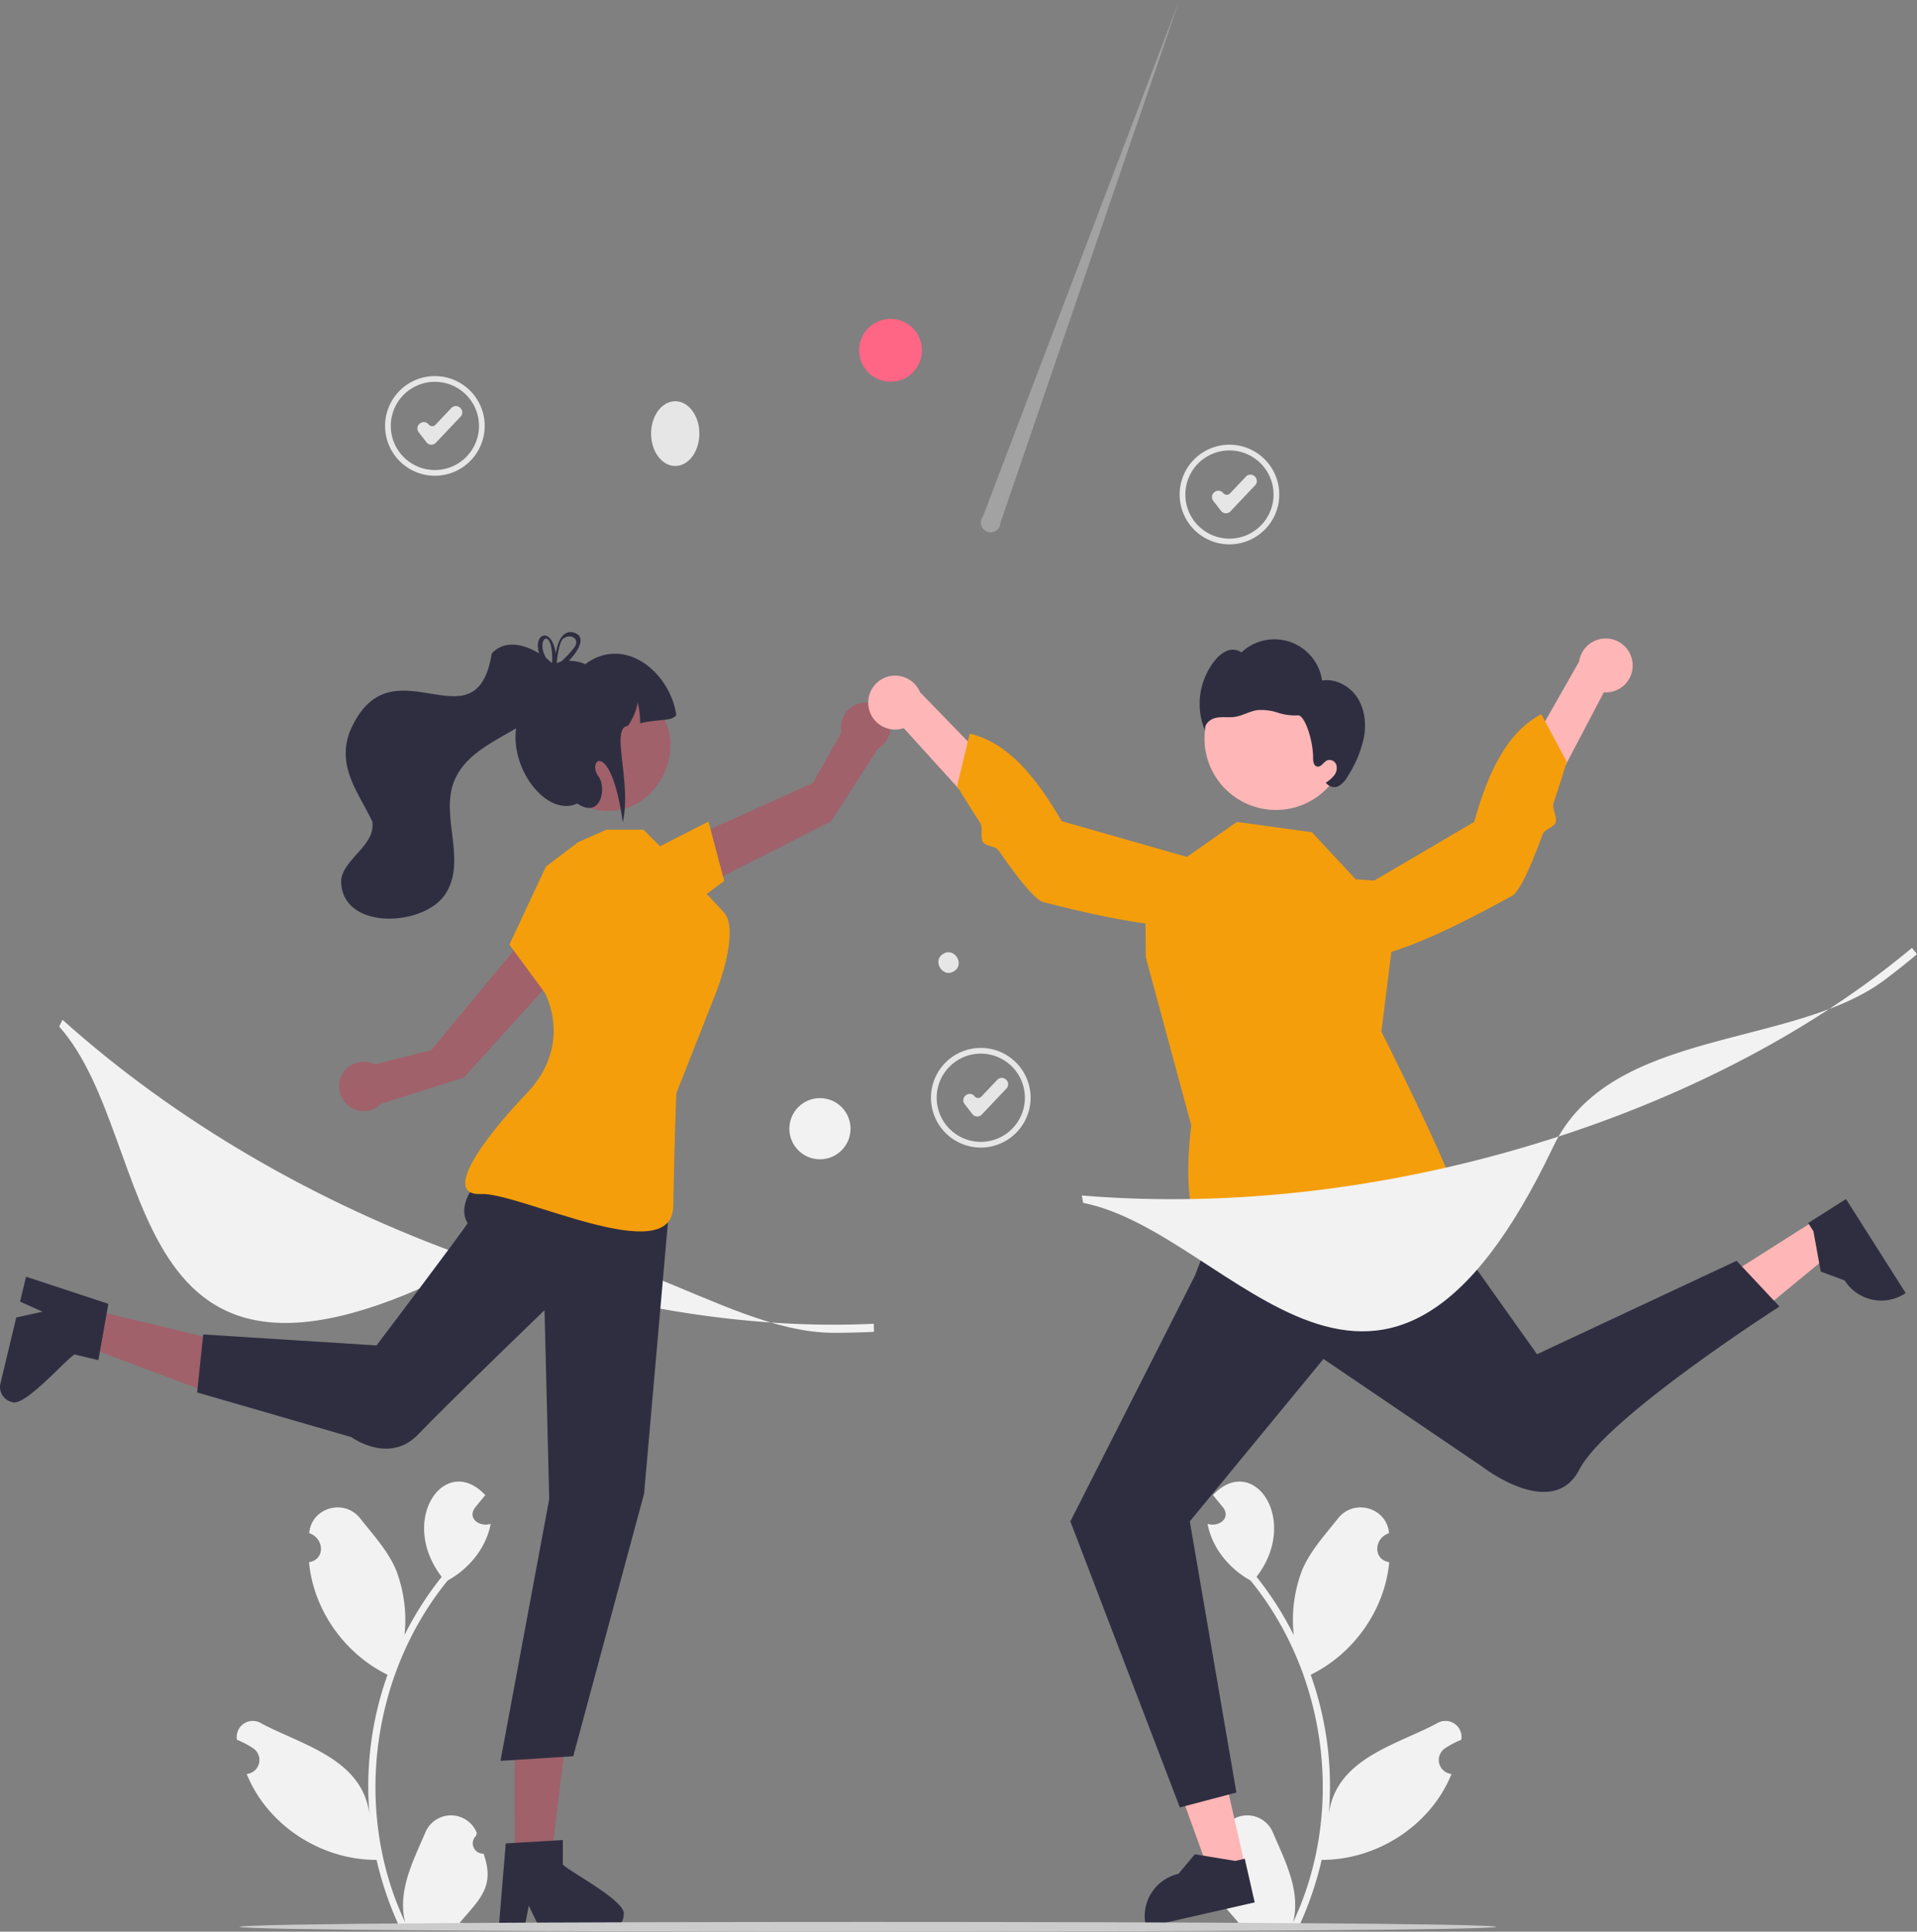 <svg xmlns:xlink="http://www.w3.org/1999/xlink" viewBox="0 0 670.713 675.702" height="675.702" width="670.713" xmlns="http://www.w3.org/2000/svg"><rect x="0" y="0" width="670.713" height="675.702" fill="#808080" stroke="none"/><path fill="#f2f2f2" transform="translate(-264.644 -112.149)" d="M433.834,760.56a3.613,3.613,0,0,1-2.619-6.263c.091-.362.156-.622.248-.984a9.707,9.707,0,0,0-17.997-.17c-4.282,10.023-9.825,20.4-7.068,31.44-18.206-38.585-12.015-86.582,14.891-119.58,7.437-4.097,13.465-11.376,15.034-19.827-3.681,1.247-8.27-1.747-5.502-5.624,1.2-1.482,2.411-2.952,3.61-4.434-13.982-14.89-30.641,8.512-15.251,28.609A115.847,115.847,0,0,0,406.169,684.08a48.709,48.709,0,0,0-2.908-22.624c-2.783-6.715-8.001-12.37-12.595-18.175-5.586-7.073-17.083-3.81-17.835,5.166,5.155,1.694,5.825,9.141-.072,10.16,1.545,16.698,12.453,32.043,27.478,39.366a116.299,116.299,0,0,0-6.355,48.611c-2.652-19.25-23.316-23.921-37.759-31.572a5.626,5.626,0,0,0-8.58,5.699,32.495,32.495,0,0,1,5.696,3.005,4.911,4.911,0,0,1-2.282,8.965c7.28,18.018,26.102,30.117,45.434,30.049a119.563,119.563,0,0,0,8.032,23.447h28.692c.103-.319.195-.648.288-.967a32.599,32.599,0,0,1-7.939-.473c7.026-8.319,12.46-12.563,8.371-24.177Z"></path><path fill="#f2f2f2" transform="translate(-264.644 -112.149)" d="M689.626,760.56a3.613,3.613,0,0,0,2.619-6.263c-.091-.362-.156-.622-.248-.984a9.707,9.707,0,0,1,17.997-.17c4.282,10.023,9.825,20.4,7.068,31.44,18.206-38.585,12.015-86.582-14.891-119.58-7.437-4.097-13.465-11.376-15.034-19.827,3.681,1.247,8.27-1.747,5.502-5.624-1.2-1.482-2.411-2.952-3.61-4.434,13.982-14.89,30.641,8.512,15.251,28.609A115.846,115.846,0,0,1,717.291,684.08a48.709,48.709,0,0,1,2.908-22.624c2.783-6.715,8.001-12.37,12.595-18.175,5.586-7.073,17.083-3.81,17.835,5.166-5.155,1.694-5.825,9.141.072,10.16-1.545,16.698-12.453,32.043-27.478,39.366a116.299,116.299,0,0,1,6.355,48.611c2.652-19.25,23.316-23.921,37.759-31.572a5.626,5.626,0,0,1,8.58,5.699,32.495,32.495,0,0,0-5.696,3.005,4.911,4.911,0,0,0,2.282,8.965C765.222,750.699,746.4,762.798,727.069,762.73a119.562,119.562,0,0,1-8.032,23.447H690.345c-.103-.319-.195-.648-.288-.967a32.599,32.599,0,0,0,7.939-.473c-7.026-8.319-12.46-12.563-8.371-24.177Z"></path><polygon fill="#ffb6b6" points="435.621 652.671 423.265 655.481 406.541 609.159 424.778 605.01 435.621 652.671"></polygon><path fill="#2f2e41" transform="translate(-264.644 -112.149)" d="M703.633,777.61l-37.997,8.645-.109-.481a15.168,15.168,0,0,1,11.424-18.155l.001-0,5.742-6.845,14.148,2.319,3.317-.755Z"></path><polygon fill="#ffb6b6" points="634.947 426.88 641.739 437.577 603.711 468.871 593.685 453.082 634.947 426.88"></polygon><path fill="#2f2e41" transform="translate(-264.644 -112.149)" d="M910.51,531.565l20.89,32.895-.416.264a15.168,15.168,0,0,1-20.935-4.672l-.001-.001-8.375-3.114L899.114,542.832l-1.824-2.872Z"></path><path fill="#a0616a" transform="translate(-264.644 -112.149)" d="M505.719,424.661l-3.052-17.689L549.064,386.021l10.02-17.74a8.626,8.626,0,1,1,12.739,5.725l-16.483,25.483Z"></path><polygon fill="#f59e0b" points="226.971 298.052 247.865 287.379 253.396 308.147 238.883 318.905 226.971 298.052"></polygon><polygon fill="#a0616a" points="180.086 651.062 192.719 651.061 198.729 602.332 180.083 602.333 180.086 651.062"></polygon><path fill="#2f2e41" transform="translate(-264.644 -112.149)" d="M461.567,764.348v-8.565l-3.321.203-13.52.801-3.129.192-2.392,28.684-.128,1.538h8.97l.288-1.527L449.638,778.733l3.364,6.941.737,1.527h23.782a5.374,5.374,0,0,0,5.34-5.35C483.865,777.163,464.087,767.029,461.567,764.348Z"></path><polygon fill="#a0616a" points="30.123 457.676 27.178 469.962 73.163 487.168 77.509 469.036 30.123 457.676"></polygon><path fill="#2f2e41" transform="translate(-264.644 -112.149)" d="M290.735,585.934l8.329,1.997.577-3.277,2.373-13.334.543-3.088-27.336-9.014-1.466-.483-2.092,8.723,1.418.636,6.446,2.885-7.534,1.653-1.657.36L264.791,596.12a5.374,5.374,0,0,0,3.958,6.44C273.074,604.629,287.541,587.76,290.735,585.934Z"></path><path fill="#a0616a" transform="translate(-264.644 -112.149)" d="M464.263,447.839,448.002,440.238l-32.428,39.244L395.821,484.477a8.626,8.626,0,1,0,2.169,13.797l28.924-9.192Z"></path><path fill="#e6e6e6" transform="translate(-264.644 -112.149)" d="M694.802,302.564A17.428,17.428,0,1,1,712.23,285.136,17.447,17.447,0,0,1,694.802,302.564Zm0-32.855A15.428,15.428,0,1,0,710.23,285.136,15.445,15.445,0,0,0,694.802,269.708Z"></path><path fill="#e6e6e6" transform="translate(-264.644 -112.149)" d="M693.572,291.702c-.035,0-.07-.001-.105-.003a2.148,2.148,0,0,1-1.592-.827l-2.745-3.53a2.149,2.149,0,0,1,.377-3.016l.099-.077a2.149,2.149,0,0,1,3.017.377,1.568,1.568,0,0,0,2.374.116l5.574-5.885a2.152,2.152,0,0,1,3.039-.083l.091.087a2.149,2.149,0,0,1,.082,3.039l-8.65,9.131A2.147,2.147,0,0,1,693.572,291.702Z"></path><path fill="#e6e6e6" transform="translate(-264.644 -112.149)" d="M607.802,513.564A17.428,17.428,0,1,1,625.23,496.136,17.447,17.447,0,0,1,607.802,513.564Zm0-32.855A15.428,15.428,0,1,0,623.23,496.136,15.445,15.445,0,0,0,607.802,480.708Z"></path><path fill="#e6e6e6" transform="translate(-264.644 -112.149)" d="M606.572,502.702c-.035,0-.07-.001-.105-.003a2.148,2.148,0,0,1-1.592-.827l-2.745-3.53a2.149,2.149,0,0,1,.377-3.016l.099-.077a2.149,2.149,0,0,1,3.017.377,1.568,1.568,0,0,0,2.374.116l5.574-5.885a2.152,2.152,0,0,1,3.039-.083l.091.087a2.149,2.149,0,0,1,.082,3.039l-8.65,9.131A2.147,2.147,0,0,1,606.572,502.702Z"></path><path fill="#e6e6e6" transform="translate(-264.644 -112.149)" d="M416.802,278.564A17.428,17.428,0,1,1,434.23,261.136,17.447,17.447,0,0,1,416.802,278.564Zm0-32.855A15.428,15.428,0,1,0,432.23,261.136,15.445,15.445,0,0,0,416.802,245.708Z"></path><path fill="#e6e6e6" transform="translate(-264.644 -112.149)" d="M415.572,267.702c-.035,0-.07-.001-.105-.003a2.148,2.148,0,0,1-1.592-.827l-2.745-3.53a2.149,2.149,0,0,1,.377-3.016l.099-.077a2.149,2.149,0,0,1,3.017.377,1.568,1.568,0,0,0,2.374.116l5.574-5.885a2.152,2.152,0,0,1,3.039-.083l.091.087a2.149,2.149,0,0,1,.082,3.039l-8.65,9.131A2.147,2.147,0,0,1,415.572,267.702Z"></path><path fill="#f2f2f2" transform="translate(-264.644 -112.149)" d="M556.329,578.362c-40.413,0-86.857-44.846-127.949-23.539-124.415,64.514-107.289-43.44-143.032-83.589l1.173-2.354c39.439,35.363,88.679,64.135,142.399,83.205,48.546,17.235,97.455,25.22,141.423,23.113l.076,2.829Q563.455,578.363,556.329,578.362Z"></path><ellipse fill="#e6e6e6" ry="11.327" rx="8.447" cy="151.676" cx="236.249"></ellipse><path fill="#e6e6e6" transform="translate(-264.644 -112.149)" d="M598.459,451.863c-3.862,2.573-7.815-3.551-3.878-6.01C598.443,443.279,602.395,449.404,598.459,451.863Z"></path><circle fill="#ff6584" r="11" cy="122.53" cx="311.586"></circle><path style="isolation:isolate" opacity="0.3" fill="#f0f0f0" transform="translate(-264.644 -112.149)" d="M614.704,294.958l62.593-182.809L608.566,292.77a3.442,3.442,0,1,0,6.138,2.188Z"></path><circle fill="#f2f2f2" r="10.702" cy="394.821" cx="286.88"></circle><path fill="#2f2e41" transform="translate(-264.644 -112.149)" d="M447.869,511.053s-26.681,17.373-19.626,28.918c.243.398-31.87,42.811-31.87,42.811l-60.622-3.848-2.136,20.29,53.97,15.631s13.203,9.7,23.403-.987,44.174-43.415,44.174-43.415l1.639,66.077-17.055,91.563,25.465-1.615,24.785-91.86,9.149-104.054Z"></path><path fill="#f59e0b" transform="translate(-264.644 -112.149)" d="M466.874,406.784l-11.22,8.503-12.788,27.294,12.297,16.701s10.344,17.927-6.213,35.287-29.271,35.903-16.019,35.241,66.925,26.637,67.278,4.272,1.068-39.513,1.068-39.513l14.072-35.691s8.384-21.292,2.498-27.665-13.767-14.518-13.767-14.518l-14.332-14.332H476.806Z"></path><path fill="#a0616a" transform="translate(-264.644 -112.149)" d="M487.818,354.343c25.17,14.323,4.507,52.114-21.133,38.657C441.516,378.677,462.179,340.886,487.818,354.343Z"></path><path fill="#2f2e41" transform="translate(-264.644 -112.149)" d="M501.277,362.284c-1.764,2.294-5.448,1.218-12.664,2.855a30.081,30.081,0,0,0-.841-7.262,20.441,20.441,0,0,1-3.447,8.173c-6.266.695,1.415,19.73-1.793,33.725-4.133-29.525-12.828-21.79-8.435-15.933,2.812,3.749.937,14.996-7.498,9.373-13.918,6.615-33.741-26.243-11.771-41.653-.393-8.329,8.876-9.645,14.583-7.084C483.261,334.159,499.085,347.379,501.277,362.284Z"></path><path fill="#2f2e41" transform="translate(-264.644 -112.149)" d="M436.696,340.74c-5.604,34.454-35.64-6.337-49.763,27.57-4.44,12.279,3.178,21.063,7.997,31.255,1.1,8.376-9.797,12.626-10.938,20.336-.318,17.676,28.2,16.595,36.172,5.442,8.192-11.674-1.59-27.338,3.333-39.868,6.92-17.397,35.064-17.527,37.515-37.767C456.264,340.947,443.496,333.202,436.696,340.74Z"></path><path fill="#2f2e41" transform="translate(-264.644 -112.149)" d="M459.397,344.107c-.183.077-.367.154-.531.241h-.01c-.154.077-.309.154-.463.241-.019.01-.029.019-.048.029-.203-.193-.405-.386-.618-.579a2.231,2.231,0,0,0,.039.946l.029.116c.193.203.396.396.608.598.193-.145.376-.299.569-.444.116-.096.232-.193.357-.289.019-.251.048-.54.077-.859Zm5.809-10.729c-4.303-.984-5.693,4.641-6.108,7.352-1.563-9.842-8.066-6.745-5.818-.029a15.036,15.036,0,0,0,3.31,5.326c.203.232.425.463.656.695-.261,1.351,1.052,1.003,2.827-.241a23.646,23.646,0,0,0,3.618-3.175C467.232,339.592,469.991,334.622,465.205,333.378Zm.135,5.538a33.719,33.719,0,0,1-4.448,4.718q-.767.695-1.563,1.332c-.01.087-.01.164-.019.232a1.767,1.767,0,0,1-.135.27c-.54.975-1.148.444-1.38-.367-.019-.029-.048-.058-.068-.087a13.596,13.596,0,0,1-1.997-2.644c-3.985-6.909,2.432-11.608,2.113,1.293a1.222,1.222,0,0,0-.116.376,2.231,2.231,0,0,0,.039.946l.029.116c.193.203.396.396.608.598.193-.145.376-.299.569-.444.116-.096.232-.193.357-.289.019-.251.048-.54.077-.859v-.01c.251-2.586.936-7.237,2.2-8.501C464.385,333.465,467.984,335.771,465.34,338.916Zm-5.944,5.191c-.183.077-.367.154-.531.241h-.01c-.154.077-.309.154-.463.241-.019.01-.029.019-.048.029-.203-.193-.405-.386-.618-.579a2.231,2.231,0,0,0,.039.946l.029.116c.193.203.396.396.608.598.193-.145.376-.299.569-.444.116-.096.232-.193.357-.289.019-.251.048-.54.077-.859Z"></path><path fill="#2f2e41" transform="translate(-264.644 -112.149)" d="M692.04,534.067l-9.296,24.243-43.608,86.02,38.318,100.067L697.23,739.177l-16.3-94.847,46.764-56.82L783.23,625.177s24.63,19.228,34,1,70-57,70-57l-15-16L802.411,585.851l-48.189-67.828Z"></path><path fill="#f59e0b" transform="translate(-264.644 -112.149)" d="M738.947,419.713l-15.303-16.441-26.25-3.611L665.23,422.177l.324,24.923,15.9,58.729s-6.056,42.194,10.86,41.771,26.137-8.857,33.026-7.14,36.178,9.023,38.034,1.37,11.722-2.173,11.289-9.413-26.709-59.427-26.709-59.427l6.533-52.192Z"></path><path fill="#ffb6b6" transform="translate(-264.644 -112.149)" d="M835.838,344.032a9.373,9.373,0,0,1-10.042,10.283l-35.191,66.927L781.157,406.738l35.969-63.164a9.424,9.424,0,0,1,18.711.459Z"></path><path fill="#f59e0b" transform="translate(-264.644 -112.149)" d="M725.054,432.157s-1.396,11.905,12.006,14.852,50.533-18.269,56.62-21.51c1.906-1.015,4.493-5.988,7.146-12.342,1.191-2.853,2.396-5.983,3.56-9.159.673-1.838,3.896-2.339,4.53-4.162.631-1.812-1.327-4.946-.756-6.654,2.711-8.108,4.632-14.54,4.632-14.54L803.91,361.957c-12.423,6.568-18.795,21.035-23.481,37.701Z"></path><path fill="#ffb6b6" transform="translate(-264.644 -112.149)" d="M568.533,359.401a9.373,9.373,0,0,0,12.296,7.442l50.82,55.99,5.518-16.407L586.535,354.274a9.424,9.424,0,0,0-18.001,5.127Z"></path><path fill="#f59e0b" transform="translate(-264.644 -112.149)" d="M697.846,416.997s4.331,11.177-7.907,17.384-53.497-5.042-60.201-6.656c-2.099-.505-5.848-4.674-10.008-10.161-1.867-2.464-3.817-5.193-5.738-7.976-1.112-1.611-4.357-1.29-5.428-2.895-1.064-1.597.047-5.121-.934-6.631-4.654-7.171-8.124-12.918-8.124-12.918l4.424-18.378c13.671,3.25,23.461,15.662,32.169,30.625Z"></path><circle fill="#ffb6b6" r="24.976" cy="258.353" cx="446.399"></circle><path fill="#2f2e41" transform="translate(-264.644 -112.149)" d="M739.553,356.201c-2.627-4.064-7.557-6.773-12.337-6.012a16.847,16.847,0,0,0-28.228-9.826,5.239,5.239,0,0,0-5.123-.513,10.802,10.802,0,0,0-4.162,3.341,24.243,24.243,0,0,0-3.392,24.663c-.584-2.123,1.544-4.121,3.694-4.598,2.15-.477,4.405-.026,6.586-.336,2.795-.398,5.307-2.019,8.106-2.384a18.453,18.453,0,0,1,7.012.901,19.012,19.012,0,0,0,7.009.941c2.356-.28,5.39,8.648,5.35,14.936-.008,1.192.238,2.722,1.402,2.974,1.434.311,2.265-1.668,3.63-2.207a2.525,2.525,0,0,1,3.097,1.647,4.117,4.117,0,0,1-.786,3.687,12.167,12.167,0,0,1-2.95,2.559l.562.468a3.345,3.345,0,0,0,4.223.525,9.114,9.114,0,0,0,3.032-3.452,40.623,40.623,0,0,0,5.561-13.326C742.719,365.43,742.18,360.266,739.553,356.201Z"></path><path fill="#f2f2f2" transform="translate(-264.644 -112.149)" d="M924.326,454.708C892.11,479.108,828.01,471.4,808.118,513.195c-60.228,126.545-111.754,30.148-164.488,19.724l-.486-2.585c52.79,4.378,109.414-2.415,163.751-19.648,49.104-15.571,92.915-38.736,126.692-66.962l1.769,2.209Q930.007,450.407,924.326,454.708Z"></path><path fill="#ccc" transform="translate(-264.644 -112.149)" d="M788.12,786.146c-.767,2.273-438.841,2.273-439.669.006C349.217,783.873,787.291,783.873,788.12,786.146Z"></path></svg>